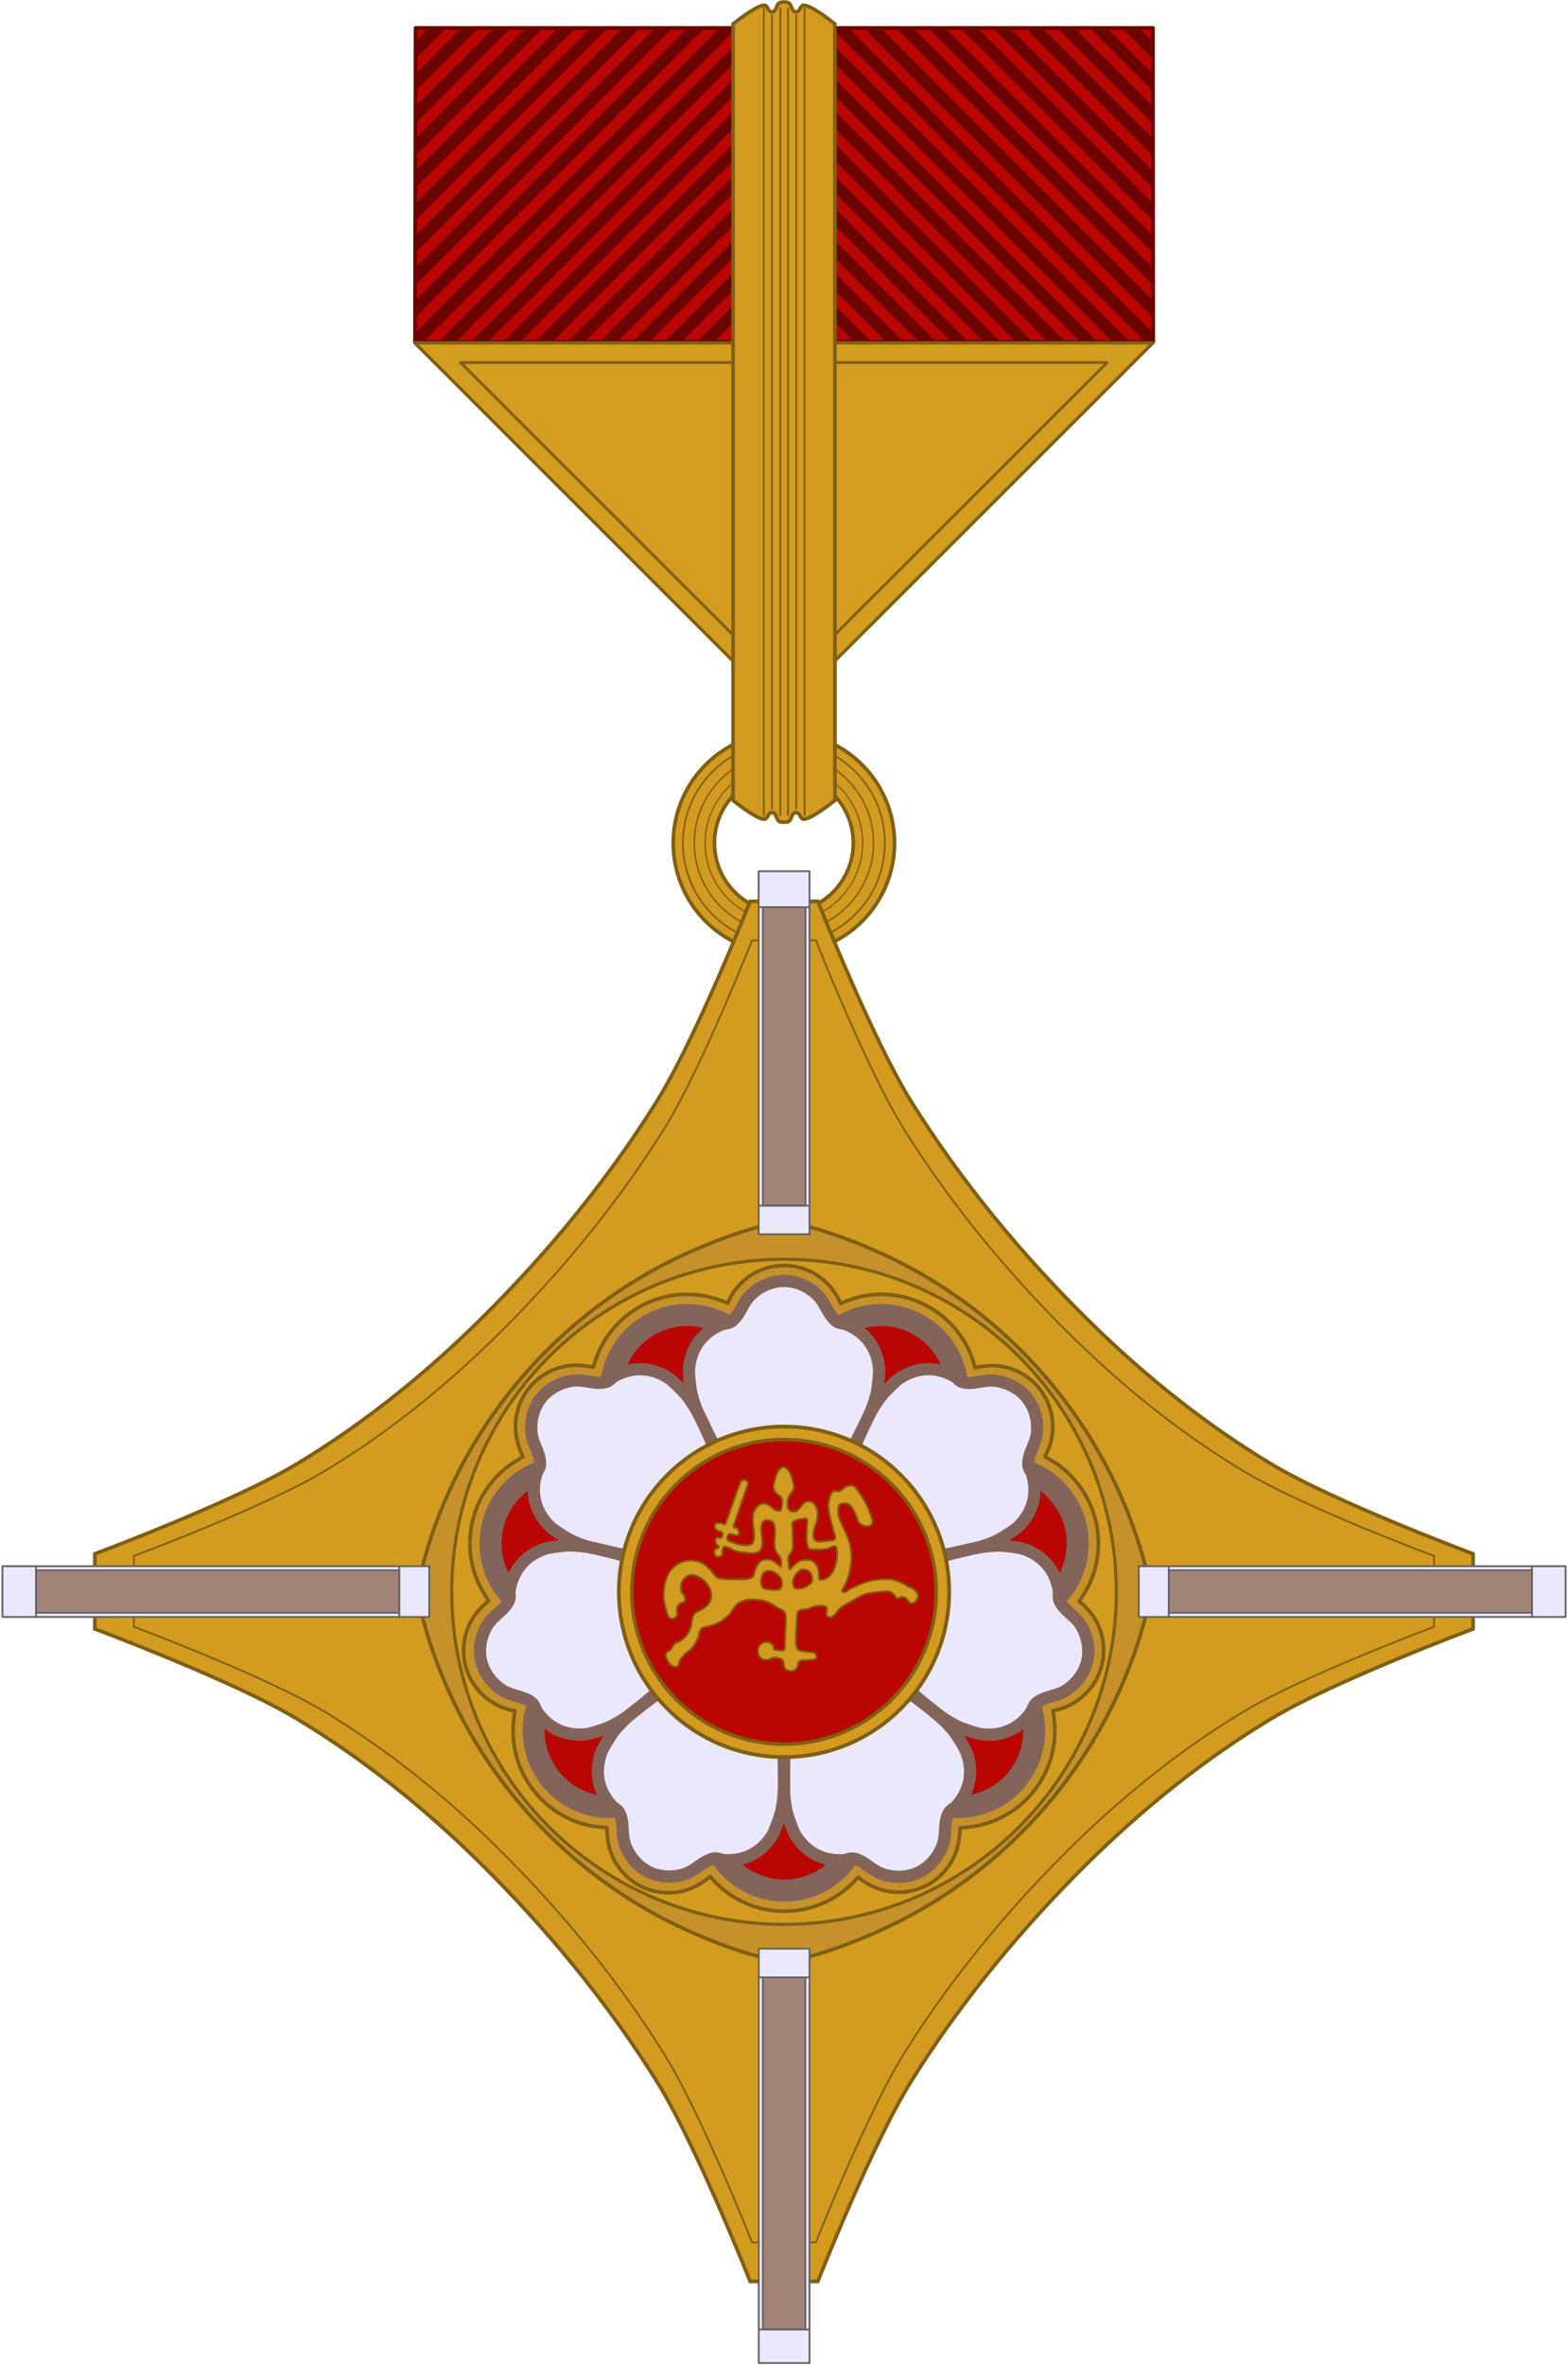 <?xml version="1.0" encoding="UTF-8" standalone="no"?>
<svg
   xmlns:dc="http://purl.org/dc/elements/1.1/"
   xmlns:cc="http://creativecommons.org/ns#"
   xmlns:rdf="http://www.w3.org/1999/02/22-rdf-syntax-ns#"
   xmlns:svg="http://www.w3.org/2000/svg"
   xmlns="http://www.w3.org/2000/svg"
   xmlns:sodipodi="http://sodipodi.sourceforge.net/DTD/sodipodi-0.dtd"
   xmlns:inkscape="http://www.inkscape.org/namespaces/inkscape"
   width="128.468mm"
   height="193.639mm"
   viewBox="0 0 128.468 193.639"
   version="1.1"
   id="svg8"
   inkscape:version="1.0 (4035a4fb49, 2020-05-01)"
   sodipodi:docname="Auksinis scenos kryžius.svg">
  <defs
     id="defs2">
    <clipPath
       id="clipPath1178"
       clipPathUnits="userSpaceOnUse">
      <path
         id="path1180"
         d="m 100.045,2.101 h 30.209 l 0.024,25.784 -30.233,30.238 z"
         style="fill:#b90602;fill-opacity:1;stroke:#000000;stroke-width:0.265px;stroke-linecap:butt;stroke-linejoin:miter;stroke-opacity:1" />
    </clipPath>
  </defs>
  <sodipodi:namedview
     id="base"
     pagecolor="#ffffff"
     bordercolor="#666666"
     borderopacity="1.0"
     inkscape:pageopacity="0.0"
     inkscape:pageshadow="2"
     inkscape:zoom="5.6350143"
     inkscape:cx="227.88229"
     inkscape:cy="277.43834"
     inkscape:document-units="mm"
     inkscape:current-layer="layer1"
     inkscape:document-rotation="0"
     showgrid="false"
     inkscape:window-width="1366"
     inkscape:window-height="706"
     inkscape:window-x="-8"
     inkscape:window-y="-8"
     inkscape:window-maximized="1" />
  <g
     inkscape:label="Layer 1"
     inkscape:groupmode="layer"
     id="layer1"
     transform="translate(-35.814,0.186)">
    <path
       sodipodi:nodetypes="cccccc"
       id="path1467"
       d="m 100.046,27.798 -30.231,0.017 0.044,-25.713 h 60.418 l 0.024,25.713 z"
       style="fill:#b90602;fill-opacity:1;stroke:#6b0301;stroke-width:0.3;stroke-linecap:butt;stroke-linejoin:round;stroke-miterlimit:4;stroke-dasharray:none;stroke-opacity:1" />
    <g
       transform="matrix(-1,0,0,1,200.16,9.9999998e-8)"
       id="g1243"
       clip-path="url(#clipPath1178)">
      <path
         id="path1182"
         d="M 112.501,-0.648 143.255,30.107"
         style="fill:none;stroke:#6b0301;stroke-width:1;stroke-linecap:butt;stroke-linejoin:miter;stroke-miterlimit:4;stroke-dasharray:none;stroke-opacity:1" />
      <path
         style="fill:none;stroke:#6b0301;stroke-width:1;stroke-linecap:butt;stroke-linejoin:miter;stroke-miterlimit:4;stroke-dasharray:none;stroke-opacity:1"
         d="M 115.147,-0.648 145.901,30.107"
         id="path1184" />
      <path
         id="path1186"
         d="M 117.792,-0.648 148.547,30.107"
         style="fill:none;stroke:#6b0301;stroke-width:1;stroke-linecap:butt;stroke-linejoin:miter;stroke-miterlimit:4;stroke-dasharray:none;stroke-opacity:1" />
      <path
         style="fill:none;stroke:#6b0301;stroke-width:1;stroke-linecap:butt;stroke-linejoin:miter;stroke-miterlimit:4;stroke-dasharray:none;stroke-opacity:1"
         d="M 120.438,-0.648 151.193,30.107"
         id="path1188" />
      <path
         style="fill:none;stroke:#6b0301;stroke-width:1;stroke-linecap:butt;stroke-linejoin:miter;stroke-miterlimit:4;stroke-dasharray:none;stroke-opacity:1"
         d="M 123.084,-0.648 153.839,30.107"
         id="path1190" />
      <path
         id="path1192"
         d="M 125.73,-0.648 156.485,30.107"
         style="fill:none;stroke:#6b0301;stroke-width:1;stroke-linecap:butt;stroke-linejoin:miter;stroke-miterlimit:4;stroke-dasharray:none;stroke-opacity:1" />
      <path
         style="fill:none;stroke:#6b0301;stroke-width:1;stroke-linecap:butt;stroke-linejoin:miter;stroke-miterlimit:4;stroke-dasharray:none;stroke-opacity:1"
         d="M 128.376,-0.648 159.13,30.107"
         id="path1194" />
      <path
         id="path1196"
         d="M 131.022,-0.648 161.776,30.107"
         style="fill:none;stroke:#6b0301;stroke-width:1;stroke-linecap:butt;stroke-linejoin:miter;stroke-miterlimit:4;stroke-dasharray:none;stroke-opacity:1" />
      <path
         style="fill:none;stroke:#6b0301;stroke-width:1;stroke-linecap:butt;stroke-linejoin:miter;stroke-miterlimit:4;stroke-dasharray:none;stroke-opacity:1"
         d="M 133.668,-0.648 164.422,30.107"
         id="path1199" />
      <path
         id="path1201"
         d="M 136.313,-0.648 167.068,30.107"
         style="fill:none;stroke:#6b0301;stroke-width:1;stroke-linecap:butt;stroke-linejoin:miter;stroke-miterlimit:4;stroke-dasharray:none;stroke-opacity:1" />
      <path
         style="fill:none;stroke:#6b0301;stroke-width:1;stroke-linecap:butt;stroke-linejoin:miter;stroke-miterlimit:4;stroke-dasharray:none;stroke-opacity:1"
         d="M 138.959,-0.648 169.714,30.107"
         id="path1203" />
      <path
         id="path1205"
         d="M 141.605,-0.648 172.36,30.107"
         style="fill:none;stroke:#6b0301;stroke-width:1;stroke-linecap:butt;stroke-linejoin:miter;stroke-miterlimit:4;stroke-dasharray:none;stroke-opacity:1" />
      <path
         id="path1207"
         d="M 144.251,-0.648 175.005,30.107"
         style="fill:none;stroke:#6b0301;stroke-width:1;stroke-linecap:butt;stroke-linejoin:miter;stroke-miterlimit:4;stroke-dasharray:none;stroke-opacity:1" />
      <path
         style="fill:none;stroke:#6b0301;stroke-width:1;stroke-linecap:butt;stroke-linejoin:miter;stroke-miterlimit:4;stroke-dasharray:none;stroke-opacity:1"
         d="M 146.897,-0.648 177.651,30.107"
         id="path1209" />
      <path
         id="path1211"
         d="M 149.543,-0.648 180.297,30.107"
         style="fill:none;stroke:#6b0301;stroke-width:1;stroke-linecap:butt;stroke-linejoin:miter;stroke-miterlimit:4;stroke-dasharray:none;stroke-opacity:1" />
      <path
         style="fill:none;stroke:#6b0301;stroke-width:1;stroke-linecap:butt;stroke-linejoin:miter;stroke-miterlimit:4;stroke-dasharray:none;stroke-opacity:1"
         d="M 152.189,-0.648 182.943,30.107"
         id="path1213" />
      <path
         id="path1215"
         d="M 91.334,-0.648 122.088,30.107"
         style="fill:none;stroke:#6b0301;stroke-width:1;stroke-linecap:butt;stroke-linejoin:miter;stroke-miterlimit:4;stroke-dasharray:none;stroke-opacity:1" />
      <path
         style="fill:none;stroke:#6b0301;stroke-width:1;stroke-linecap:butt;stroke-linejoin:miter;stroke-miterlimit:4;stroke-dasharray:none;stroke-opacity:1"
         d="M 93.98,-0.648 124.734,30.107"
         id="path1217" />
      <path
         id="path1219"
         d="M 96.626,-0.648 127.38,30.107"
         style="fill:none;stroke:#6b0301;stroke-width:1;stroke-linecap:butt;stroke-linejoin:miter;stroke-miterlimit:4;stroke-dasharray:none;stroke-opacity:1" />
      <path
         style="fill:none;stroke:#6b0301;stroke-width:1;stroke-linecap:butt;stroke-linejoin:miter;stroke-miterlimit:4;stroke-dasharray:none;stroke-opacity:1"
         d="M 99.272,-0.648 130.026,30.107"
         id="path1221" />
      <path
         style="fill:none;stroke:#6b0301;stroke-width:1;stroke-linecap:butt;stroke-linejoin:miter;stroke-miterlimit:4;stroke-dasharray:none;stroke-opacity:1"
         d="M 101.917,-0.648 132.672,30.107"
         id="path1223" />
      <path
         id="path1225"
         d="M 104.563,-0.648 135.318,30.107"
         style="fill:none;stroke:#6b0301;stroke-width:1;stroke-linecap:butt;stroke-linejoin:miter;stroke-miterlimit:4;stroke-dasharray:none;stroke-opacity:1" />
      <path
         style="fill:none;stroke:#6b0301;stroke-width:1;stroke-linecap:butt;stroke-linejoin:miter;stroke-miterlimit:4;stroke-dasharray:none;stroke-opacity:1"
         d="M 107.209,-0.648 137.964,30.107"
         id="path1227" />
      <path
         id="path1229"
         d="M 109.855,-0.648 140.609,30.107"
         style="fill:none;stroke:#6b0301;stroke-width:1;stroke-linecap:butt;stroke-linejoin:miter;stroke-miterlimit:4;stroke-dasharray:none;stroke-opacity:1" />
      <path
         style="fill:none;stroke:#6b0301;stroke-width:1;stroke-linecap:butt;stroke-linejoin:miter;stroke-miterlimit:4;stroke-dasharray:none;stroke-opacity:1"
         d="M 75.459,-0.648 106.213,30.107"
         id="path1231" />
      <path
         id="path1233"
         d="M 78.105,-0.648 108.859,30.107"
         style="fill:none;stroke:#6b0301;stroke-width:1;stroke-linecap:butt;stroke-linejoin:miter;stroke-miterlimit:4;stroke-dasharray:none;stroke-opacity:1" />
      <path
         id="path1235"
         d="M 80.751,-0.648 111.505,30.107"
         style="fill:none;stroke:#6b0301;stroke-width:1;stroke-linecap:butt;stroke-linejoin:miter;stroke-miterlimit:4;stroke-dasharray:none;stroke-opacity:1" />
      <path
         style="fill:none;stroke:#6b0301;stroke-width:1;stroke-linecap:butt;stroke-linejoin:miter;stroke-miterlimit:4;stroke-dasharray:none;stroke-opacity:1"
         d="M 83.397,-0.648 114.151,30.107"
         id="path1237" />
      <path
         id="path1239"
         d="M 86.042,-0.648 116.797,30.107"
         style="fill:none;stroke:#6b0301;stroke-width:1;stroke-linecap:butt;stroke-linejoin:miter;stroke-miterlimit:4;stroke-dasharray:none;stroke-opacity:1" />
      <path
         style="fill:none;stroke:#6b0301;stroke-width:1;stroke-linecap:butt;stroke-linejoin:miter;stroke-miterlimit:4;stroke-dasharray:none;stroke-opacity:1"
         d="M 88.688,-0.648 119.443,30.107"
         id="path1241" />
    </g>
    <g
       transform="translate(-0.047)"
       clip-path="url(#clipPath1178)"
       id="g1030">
      <path
         style="fill:none;stroke:#6b0301;stroke-width:1;stroke-linecap:butt;stroke-linejoin:miter;stroke-miterlimit:4;stroke-dasharray:none;stroke-opacity:1"
         d="M 112.501,-0.648 143.255,30.107"
         id="path934" />
      <path
         id="path938"
         d="M 115.147,-0.648 145.901,30.107"
         style="fill:none;stroke:#6b0301;stroke-width:1;stroke-linecap:butt;stroke-linejoin:miter;stroke-miterlimit:4;stroke-dasharray:none;stroke-opacity:1" />
      <path
         style="fill:none;stroke:#6b0301;stroke-width:1;stroke-linecap:butt;stroke-linejoin:miter;stroke-miterlimit:4;stroke-dasharray:none;stroke-opacity:1"
         d="M 117.792,-0.648 148.547,30.107"
         id="path940" />
      <path
         id="path942"
         d="M 120.438,-0.648 151.193,30.107"
         style="fill:none;stroke:#6b0301;stroke-width:1;stroke-linecap:butt;stroke-linejoin:miter;stroke-miterlimit:4;stroke-dasharray:none;stroke-opacity:1" />
      <path
         id="path944"
         d="M 123.084,-0.648 153.839,30.107"
         style="fill:none;stroke:#6b0301;stroke-width:1;stroke-linecap:butt;stroke-linejoin:miter;stroke-miterlimit:4;stroke-dasharray:none;stroke-opacity:1" />
      <path
         style="fill:none;stroke:#6b0301;stroke-width:1;stroke-linecap:butt;stroke-linejoin:miter;stroke-miterlimit:4;stroke-dasharray:none;stroke-opacity:1"
         d="M 125.73,-0.648 156.485,30.107"
         id="path946" />
      <path
         id="path948"
         d="M 128.376,-0.648 159.13,30.107"
         style="fill:none;stroke:#6b0301;stroke-width:1;stroke-linecap:butt;stroke-linejoin:miter;stroke-miterlimit:4;stroke-dasharray:none;stroke-opacity:1" />
      <path
         style="fill:none;stroke:#6b0301;stroke-width:1;stroke-linecap:butt;stroke-linejoin:miter;stroke-miterlimit:4;stroke-dasharray:none;stroke-opacity:1"
         d="M 131.022,-0.648 161.776,30.107"
         id="path950" />
      <path
         id="path952"
         d="M 133.668,-0.648 164.422,30.107"
         style="fill:none;stroke:#6b0301;stroke-width:1;stroke-linecap:butt;stroke-linejoin:miter;stroke-miterlimit:4;stroke-dasharray:none;stroke-opacity:1" />
      <path
         style="fill:none;stroke:#6b0301;stroke-width:1;stroke-linecap:butt;stroke-linejoin:miter;stroke-miterlimit:4;stroke-dasharray:none;stroke-opacity:1"
         d="M 136.313,-0.648 167.068,30.107"
         id="path954" />
      <path
         id="path956"
         d="M 138.959,-0.648 169.714,30.107"
         style="fill:none;stroke:#6b0301;stroke-width:1;stroke-linecap:butt;stroke-linejoin:miter;stroke-miterlimit:4;stroke-dasharray:none;stroke-opacity:1" />
      <path
         style="fill:none;stroke:#6b0301;stroke-width:1;stroke-linecap:butt;stroke-linejoin:miter;stroke-miterlimit:4;stroke-dasharray:none;stroke-opacity:1"
         d="M 141.605,-0.648 172.36,30.107"
         id="path958" />
      <path
         style="fill:none;stroke:#6b0301;stroke-width:1;stroke-linecap:butt;stroke-linejoin:miter;stroke-miterlimit:4;stroke-dasharray:none;stroke-opacity:1"
         d="M 144.251,-0.648 175.005,30.107"
         id="path960" />
      <path
         id="path962"
         d="M 146.897,-0.648 177.651,30.107"
         style="fill:none;stroke:#6b0301;stroke-width:1;stroke-linecap:butt;stroke-linejoin:miter;stroke-miterlimit:4;stroke-dasharray:none;stroke-opacity:1" />
      <path
         style="fill:none;stroke:#6b0301;stroke-width:1;stroke-linecap:butt;stroke-linejoin:miter;stroke-miterlimit:4;stroke-dasharray:none;stroke-opacity:1"
         d="M 149.543,-0.648 180.297,30.107"
         id="path964" />
      <path
         id="path966"
         d="M 152.189,-0.648 182.943,30.107"
         style="fill:none;stroke:#6b0301;stroke-width:1;stroke-linecap:butt;stroke-linejoin:miter;stroke-miterlimit:4;stroke-dasharray:none;stroke-opacity:1" />
      <path
         style="fill:none;stroke:#6b0301;stroke-width:1;stroke-linecap:butt;stroke-linejoin:miter;stroke-miterlimit:4;stroke-dasharray:none;stroke-opacity:1"
         d="M 91.334,-0.648 122.088,30.107"
         id="path968" />
      <path
         id="path970"
         d="M 93.98,-0.648 124.734,30.107"
         style="fill:none;stroke:#6b0301;stroke-width:1;stroke-linecap:butt;stroke-linejoin:miter;stroke-miterlimit:4;stroke-dasharray:none;stroke-opacity:1" />
      <path
         style="fill:none;stroke:#6b0301;stroke-width:1;stroke-linecap:butt;stroke-linejoin:miter;stroke-miterlimit:4;stroke-dasharray:none;stroke-opacity:1"
         d="M 96.626,-0.648 127.38,30.107"
         id="path972" />
      <path
         id="path974"
         d="M 99.272,-0.648 130.026,30.107"
         style="fill:none;stroke:#6b0301;stroke-width:1;stroke-linecap:butt;stroke-linejoin:miter;stroke-miterlimit:4;stroke-dasharray:none;stroke-opacity:1" />
      <path
         id="path976"
         d="M 101.917,-0.648 132.672,30.107"
         style="fill:none;stroke:#6b0301;stroke-width:1;stroke-linecap:butt;stroke-linejoin:miter;stroke-miterlimit:4;stroke-dasharray:none;stroke-opacity:1" />
      <path
         style="fill:none;stroke:#6b0301;stroke-width:1;stroke-linecap:butt;stroke-linejoin:miter;stroke-miterlimit:4;stroke-dasharray:none;stroke-opacity:1"
         d="M 104.563,-0.648 135.318,30.107"
         id="path978" />
      <path
         id="path980"
         d="M 107.209,-0.648 137.964,30.107"
         style="fill:none;stroke:#6b0301;stroke-width:1;stroke-linecap:butt;stroke-linejoin:miter;stroke-miterlimit:4;stroke-dasharray:none;stroke-opacity:1" />
      <path
         style="fill:none;stroke:#6b0301;stroke-width:1;stroke-linecap:butt;stroke-linejoin:miter;stroke-miterlimit:4;stroke-dasharray:none;stroke-opacity:1"
         d="M 109.855,-0.648 140.609,30.107"
         id="path982" />
      <path
         id="path988"
         d="M 75.459,-0.648 106.213,30.107"
         style="fill:none;stroke:#6b0301;stroke-width:1;stroke-linecap:butt;stroke-linejoin:miter;stroke-miterlimit:4;stroke-dasharray:none;stroke-opacity:1" />
      <path
         style="fill:none;stroke:#6b0301;stroke-width:1;stroke-linecap:butt;stroke-linejoin:miter;stroke-miterlimit:4;stroke-dasharray:none;stroke-opacity:1"
         d="M 78.105,-0.648 108.859,30.107"
         id="path990" />
      <path
         style="fill:none;stroke:#6b0301;stroke-width:1;stroke-linecap:butt;stroke-linejoin:miter;stroke-miterlimit:4;stroke-dasharray:none;stroke-opacity:1"
         d="M 80.751,-0.648 111.505,30.107"
         id="path992" />
      <path
         id="path994"
         d="M 83.397,-0.648 114.151,30.107"
         style="fill:none;stroke:#6b0301;stroke-width:1;stroke-linecap:butt;stroke-linejoin:miter;stroke-miterlimit:4;stroke-dasharray:none;stroke-opacity:1" />
      <path
         style="fill:none;stroke:#6b0301;stroke-width:1;stroke-linecap:butt;stroke-linejoin:miter;stroke-miterlimit:4;stroke-dasharray:none;stroke-opacity:1"
         d="M 86.042,-0.648 116.797,30.107"
         id="path996" />
      <path
         id="path998"
         d="M 88.688,-0.648 119.443,30.107"
         style="fill:none;stroke:#6b0301;stroke-width:1;stroke-linecap:butt;stroke-linejoin:miter;stroke-miterlimit:4;stroke-dasharray:none;stroke-opacity:1" />
    </g>
    <path
       sodipodi:nodetypes="ccccc"
       d="M 130.278,27.885 H 100.035 69.792 l 30.243,30.213 z"
       style="fill:#d39d20;fill-opacity:1;stroke:#805f13;stroke-width:0.265;stroke-linecap:butt;stroke-linejoin:round;stroke-miterlimit:4;stroke-dasharray:none;stroke-opacity:1"
       id="path925" />
    <path
       id="path930"
       style="fill:#d39d20;fill-opacity:1;stroke:#805f13;stroke-width:0.232;stroke-linecap:butt;stroke-linejoin:round;stroke-miterlimit:4;stroke-dasharray:none;stroke-opacity:1"
       d="M 126.521,29.496 H 100.035 73.548 l 26.486,26.46 z"
       sodipodi:nodetypes="ccccc" />
    <path
       id="circle1430"
       style="fill:#d39c20;fill-opacity:1;fill-rule:evenodd;stroke:#805f13;stroke-width:0.3;stroke-linecap:butt;stroke-linejoin:round;stroke-miterlimit:4;stroke-dasharray:none;stroke-opacity:1;paint-order:normal"
       d="m 105.726,68.834 a 5.688,5.688 0 0 1 -5.688,5.688 5.688,5.688 0 0 1 -5.688,-5.688 5.688,5.688 0 0 1 5.688,-5.688 5.688,5.688 0 0 1 5.688,5.688 m 3.376,0 a 9.064,9.064 0 0 1 -9.064,9.064 9.064,9.064 0 0 1 -9.064,-9.064 9.064,9.064 0 0 1 9.064,-9.064 9.064,9.064 0 0 1 9.064,9.064" />
    <circle
       r="6.456"
       cy="68.834"
       cx="100.038"
       id="circle1441"
       style="fill:none;fill-opacity:1;fill-rule:evenodd;stroke:#805f13;stroke-width:0.107;stroke-linecap:butt;stroke-linejoin:round;stroke-miterlimit:4;stroke-dasharray:none;stroke-opacity:1;paint-order:stroke markers fill" />
    <circle
       style="fill:none;fill-opacity:1;fill-rule:evenodd;stroke:#805f13;stroke-width:0.121;stroke-linecap:butt;stroke-linejoin:round;stroke-miterlimit:4;stroke-dasharray:none;stroke-opacity:1;paint-order:stroke markers fill"
       id="circle1439"
       cx="100.038"
       cy="68.834"
       r="7.341" />
    <circle
       r="8.272"
       cy="68.834"
       cx="100.038"
       id="circle1437"
       style="fill:none;fill-opacity:1;fill-rule:evenodd;stroke:#805f13;stroke-width:0.137;stroke-linecap:butt;stroke-linejoin:round;stroke-miterlimit:4;stroke-dasharray:none;stroke-opacity:1;paint-order:stroke markers fill" />
    <path
       id="path1396"
       style="fill:#d39c20;fill-opacity:1;stroke:#805f13;stroke-width:0.3;stroke-linecap:butt;stroke-linejoin:miter;stroke-miterlimit:4;stroke-dasharray:none;stroke-opacity:1"
       d="m 102.818,73.609 c 0,0 4.456,11.277 7.653,16.388 4.086,6.531 9.062,12.55 14.552,17.954 4.508,4.438 9.51,8.454 14.93,11.717 5.173,3.115 16.553,7.361 16.553,7.361 v 3.074 3.074 c 0,0 -11.379,4.247 -16.553,7.361 -5.42,3.263 -10.422,7.279 -14.93,11.717 -5.49,5.404 -10.467,11.423 -14.552,17.954 -3.197,5.111 -7.653,16.388 -7.653,16.388 h -2.773 -2.773 c 0,0 -4.456,-11.277 -7.653,-16.388 -4.086,-6.531 -9.062,-12.55 -14.552,-17.954 -4.508,-4.438 -9.51,-8.454 -14.93,-11.717 -5.173,-3.115 -16.553,-7.361 -16.553,-7.361 v -3.074 -3.074 c 0,0 11.379,-4.247 16.553,-7.361 5.42,-3.263 10.422,-7.279 14.93,-11.717 5.49,-5.404 10.467,-11.423 14.552,-17.954 3.197,-5.111 7.653,-16.388 7.653,-16.388 h 2.773 z"
       sodipodi:nodetypes="cssscccssscccssscccsssccc" />
    <path
       sodipodi:nodetypes="cssscccssscccssscccsssccc"
       d="m 102.661,76.809 c 0,0 4.203,10.638 7.22,15.46 3.854,6.161 8.549,11.839 13.728,16.937 4.253,4.187 8.972,7.975 14.084,11.054 4.88,2.938 15.615,6.944 15.615,6.944 v 2.9 2.9 c 0,0 -10.735,4.006 -15.615,6.944 -5.113,3.078 -9.831,6.867 -14.084,11.054 -5.179,5.098 -9.874,10.776 -13.728,16.937 -3.016,4.822 -7.22,15.46 -7.22,15.46 h -2.616 -2.616 c 0,0 -4.203,-10.638 -7.22,-15.46 -3.854,-6.161 -8.549,-11.839 -13.728,-16.937 -4.253,-4.187 -8.972,-7.975 -14.084,-11.054 -4.88,-2.938 -15.615,-6.944 -15.615,-6.944 v -2.9 -2.9 c 0,0 10.735,-4.006 15.615,-6.944 5.113,-3.078 9.831,-6.867 14.084,-11.054 5.179,-5.098 9.874,-10.776 13.728,-16.937 3.016,-4.822 7.22,-15.46 7.22,-15.46 h 2.616 z"
       style="fill:#d39c20;stroke:#805f13;stroke-width:0.15;stroke-linecap:butt;stroke-linejoin:miter;stroke-miterlimit:4;stroke-dasharray:none;stroke-opacity:1;fill-opacity:1"
       id="path1401" />
    <path
       id="path1230"
       style="fill:#c6912a;fill-opacity:1;fill-rule:evenodd;stroke:#805f13;stroke-width:0.3;stroke-linecap:round;stroke-linejoin:round;stroke-miterlimit:4;stroke-dasharray:none;stroke-opacity:1;paint-order:stroke markers fill"
       d="m 72.198,137.412 c 1.982,4.686 4.85,8.907 8.395,12.451 3.544,3.544 7.764,6.412 12.451,8.395 2.343,0.991 4.448,1.713 6.998,2.235 2.55,-0.522 4.655,-1.244 6.998,-2.235 4.686,-1.982 8.907,-4.85 12.451,-8.395 3.544,-3.544 6.412,-7.764 8.395,-12.451 0.991,-2.343 1.737,-4.732 2.259,-7.282 -0.522,-2.55 -1.268,-4.939 -2.259,-7.282 -1.982,-4.686 -4.85,-8.907 -8.395,-12.451 -3.544,-3.544 -7.764,-6.412 -12.451,-8.395 -2.343,-0.991 -4.448,-1.713 -6.998,-2.235 -2.55,0.522 -4.655,1.244 -6.998,2.235 -4.686,1.982 -8.907,4.85 -12.451,8.395 -3.544,3.544 -6.412,7.764 -8.395,12.451 -0.991,2.343 -1.737,4.732 -2.259,7.282 0.522,2.55 1.268,4.939 2.259,7.282 z"
       sodipodi:nodetypes="ssscssscssscssscs" />
    <circle
       r="27.227"
       cy="130.141"
       cx="100.05"
       id="circle914"
       style="fill:#d39c20;fill-opacity:1;fill-rule:evenodd;stroke:#805f13;stroke-width:0.261;stroke-linecap:round;stroke-linejoin:round;stroke-miterlimit:4;stroke-dasharray:none;stroke-opacity:1;paint-order:stroke markers fill" />
    <path
       sodipodi:nodetypes="ccssssscscssssscccssssssscsscssssscssscsssscsssssscsssssssscssssssssssscsssssssscssssssssssscsssssssccsssssscsssscsssssssscscssssssccccssssscsscssssc"
       d="m 126.238,134.935 c 0,0.345 -0.035,0.682 -0.102,1.007 -0.067,0.325 -0.165,0.639 -0.291,0.938 -0.126,0.299 -0.281,0.583 -0.461,0.849 -0.18,0.266 -0.384,0.514 -0.61,0.74 -0.226,0.226 -0.474,0.431 -0.74,0.61 -0.266,0.18 -0.55,0.334 -0.849,0.461 -0.299,0.126 -0.779,0.283 -1.104,0.349 0.106,0.516 0.156,1.085 0.156,1.632 0,0.547 -0.056,1.082 -0.161,1.598 -0.106,0.516 -0.261,1.014 -0.462,1.488 -0.201,0.474 -0.446,0.925 -0.731,1.347 -0.285,0.422 -0.61,0.815 -0.968,1.174 -0.359,0.359 -0.752,0.683 -1.174,0.968 -0.422,0.285 -0.873,0.53 -1.347,0.731 -0.474,0.201 -0.972,0.356 -1.488,0.462 -0.419,0.086 -1.039,0.149 -1.431,0.176 0,0.345 -0.074,0.952 -0.141,1.277 -0.067,0.325 -0.165,0.639 -0.291,0.938 -0.126,0.299 -0.281,0.583 -0.461,0.849 -0.18,0.266 -0.384,0.514 -0.61,0.74 -0.226,0.226 -0.474,0.431 -0.74,0.61 -0.266,0.18 -0.55,0.334 -0.849,0.461 -0.299,0.126 -0.613,0.225 -0.938,0.291 -0.325,0.067 -0.662,0.102 -1.007,0.102 -0.345,0 -0.682,-0.035 -1.007,-0.102 -0.325,-0.067 -0.639,-0.165 -0.938,-0.291 -0.299,-0.126 -0.583,-0.281 -0.849,-0.461 -0.133,-0.09 -0.402,-0.261 -0.526,-0.362 -0.085,0.094 -0.344,0.363 -0.434,0.453 -0.359,0.359 -0.752,0.683 -1.174,0.968 -0.422,0.285 -0.873,0.53 -1.347,0.731 -0.474,0.201 -0.972,0.356 -1.488,0.462 -0.516,0.106 -1.051,0.161 -1.598,0.161 -0.547,0 -1.082,-0.056 -1.598,-0.161 -0.516,-0.106 -1.014,-0.261 -1.488,-0.462 -0.474,-0.201 -0.925,-0.446 -1.347,-0.731 -0.422,-0.285 -0.815,-0.61 -1.174,-0.968 -0.179,-0.179 -0.309,-0.326 -0.47,-0.522 -0.123,0.102 -0.508,0.389 -0.641,0.478 -0.266,0.18 -0.55,0.334 -0.849,0.461 -0.299,0.126 -0.613,0.225 -0.938,0.291 -0.325,0.067 -0.662,0.102 -1.007,0.102 -0.345,0 -0.682,-0.035 -1.007,-0.102 -0.325,-0.067 -0.639,-0.165 -0.938,-0.291 -0.299,-0.126 -0.583,-0.281 -0.849,-0.461 -0.266,-0.18 -0.514,-0.384 -0.74,-0.61 -0.226,-0.226 -0.431,-0.474 -0.61,-0.74 -0.18,-0.266 -0.334,-0.55 -0.461,-0.849 -0.126,-0.299 -0.225,-0.613 -0.291,-0.938 -0.067,-0.325 -0.126,-0.994 -0.126,-1.339 -0.267,-0.027 -1.103,-0.108 -1.361,-0.16 -0.516,-0.106 -1.014,-0.261 -1.488,-0.462 -0.474,-0.201 -0.925,-0.446 -1.347,-0.731 -0.422,-0.285 -0.815,-0.61 -1.174,-0.968 -0.359,-0.359 -0.683,-0.752 -0.968,-1.174 -0.285,-0.422 -0.53,-0.873 -0.731,-1.347 -0.201,-0.474 -0.356,-0.972 -0.462,-1.488 -0.106,-0.516 -0.161,-1.051 -0.161,-1.598 0,-0.547 0.055,-1.098 0.161,-1.615 -0.325,-0.067 -0.864,-0.229 -1.163,-0.356 -0.299,-0.126 -0.583,-0.281 -0.849,-0.461 -0.266,-0.18 -0.514,-0.384 -0.74,-0.61 -0.226,-0.226 -0.431,-0.474 -0.61,-0.74 -0.18,-0.266 -0.334,-0.55 -0.461,-0.849 -0.126,-0.299 -0.225,-0.613 -0.291,-0.938 -0.067,-0.325 -0.102,-0.662 -0.102,-1.007 -10e-7,-0.345 0.035,-0.682 0.102,-1.007 0.067,-0.325 0.165,-0.639 0.291,-0.938 0.126,-0.299 0.281,-0.583 0.461,-0.849 0.18,-0.266 0.384,-0.514 0.61,-0.74 0.113,-0.113 0.464,-0.428 0.587,-0.53 -0.285,-0.422 -0.709,-1.146 -0.909,-1.621 -0.201,-0.474 -0.356,-0.972 -0.462,-1.488 -0.106,-0.516 -0.161,-1.051 -0.161,-1.598 0,-0.547 0.055,-1.082 0.161,-1.598 0.106,-0.516 0.261,-1.014 0.462,-1.488 0.201,-0.474 0.446,-0.925 0.731,-1.347 0.285,-0.422 0.61,-0.815 0.968,-1.174 0.359,-0.359 0.752,-0.683 1.174,-0.968 0.211,-0.142 0.628,-0.391 0.853,-0.513 -0.077,-0.142 -0.169,-0.386 -0.232,-0.536 -0.126,-0.299 -0.208,-0.63 -0.275,-0.955 -0.067,-0.325 -0.102,-0.662 -0.102,-1.007 -10e-7,-0.345 0.035,-0.682 0.102,-1.007 0.067,-0.325 0.165,-0.639 0.291,-0.938 0.126,-0.299 0.281,-0.583 0.461,-0.849 0.18,-0.266 0.384,-0.514 0.61,-0.74 0.226,-0.226 0.474,-0.431 0.74,-0.61 0.266,-0.18 0.55,-0.334 0.849,-0.461 0.299,-0.126 0.613,-0.225 0.938,-0.291 0.325,-0.067 0.662,-0.102 1.007,-0.102 0.345,0 1.03,0.084 1.356,0.151 0.077,-0.248 0.299,-0.877 0.399,-1.114 0.201,-0.474 0.446,-0.925 0.731,-1.347 0.285,-0.422 0.61,-0.815 0.968,-1.174 0.359,-0.359 0.752,-0.683 1.174,-0.968 0.422,-0.285 0.873,-0.53 1.347,-0.731 0.474,-0.201 0.972,-0.356 1.488,-0.462 0.516,-0.106 1.051,-0.161 1.598,-0.161 0.547,0 1.082,0.056 1.598,0.161 0.516,0.106 1.257,0.353 1.732,0.554 0.126,-0.299 0.281,-0.608 0.461,-0.874 0.18,-0.266 0.384,-0.514 0.61,-0.74 0.226,-0.226 0.474,-0.431 0.74,-0.61 0.266,-0.18 0.55,-0.334 0.849,-0.461 0.299,-0.126 0.613,-0.225 0.938,-0.291 0.325,-0.067 0.662,-0.102 1.007,-0.102 0.345,0 0.682,0.035 1.007,0.102 0.325,0.067 0.639,0.165 0.938,0.291 0.299,0.126 0.583,0.281 0.849,0.461 0.266,0.18 0.514,0.384 0.74,0.61 0.226,0.226 0.431,0.474 0.61,0.74 0.18,0.266 0.359,0.608 0.486,0.907 0.474,-0.201 1.22,-0.481 1.737,-0.587 0.516,-0.106 1.051,-0.161 1.598,-0.161 0.547,0 1.082,0.056 1.598,0.161 0.516,0.106 1.014,0.261 1.488,0.462 0.474,0.201 0.925,0.446 1.347,0.731 0.422,0.285 0.815,0.61 1.174,0.968 0.359,0.359 0.683,0.752 0.968,1.174 0.285,0.422 0.535,0.871 0.731,1.347 0.198,0.482 0.256,0.692 0.379,1.156 0.325,-0.067 1.023,-0.167 1.368,-0.167 0.345,0 0.682,0.035 1.007,0.102 0.325,0.067 0.639,0.165 0.938,0.291 0.299,0.126 0.583,0.281 0.849,0.461 0.266,0.18 0.514,0.384 0.74,0.61 0.226,0.226 0.431,0.474 0.61,0.74 0.18,0.266 0.334,0.55 0.461,0.849 0.126,0.299 0.225,0.613 0.291,0.938 0.067,0.325 0.102,0.662 0.102,1.007 0,0.345 -0.035,0.682 -0.102,1.007 -0.067,0.325 -0.165,0.639 -0.291,0.938 -0.063,0.15 -0.175,0.378 -0.252,0.52 0.225,0.122 0.68,0.378 0.891,0.52 0.422,0.285 0.815,0.61 1.174,0.968 0.359,0.359 0.683,0.752 0.968,1.174 0.285,0.422 0.53,0.873 0.731,1.347 0.201,0.474 0.356,0.972 0.462,1.488 0.106,0.516 0.161,1.051 0.161,1.598 0,0.547 -0.056,1.082 -0.161,1.598 -0.106,0.516 -0.261,1.014 -0.462,1.488 -0.201,0.474 -0.662,1.24 -0.947,1.662 0.123,0.102 0.425,0.365 0.538,0.478 0.226,0.226 0.431,0.474 0.61,0.74 0.18,0.266 0.334,0.55 0.461,0.849 0.126,0.299 0.225,0.613 0.291,0.938 0.067,0.325 0.102,0.662 0.102,1.007"
       style="fill:#c6912a;fill-opacity:1;fill-rule:evenodd;stroke:#805f13;stroke-width:0.3;stroke-linecap:round;stroke-linejoin:round;stroke-miterlimit:4;stroke-dasharray:none;stroke-opacity:1;paint-order:stroke markers fill"
       id="path1392-08" />
    <g
       style="stroke:#82645a;stroke-opacity:1"
       id="g1196">
      <path
         d="m 92.04,141.512 a 6.252,6.252 0 0 1 -6.252,6.252 6.252,6.252 0 0 1 -6.252,-6.252 6.252,6.252 0 0 1 6.252,-6.252 6.252,6.252 0 0 1 6.252,6.252"
         style="fill:#b90602;fill-opacity:1;fill-rule:evenodd;stroke:#82645a;stroke-width:1.8;stroke-linecap:round;stroke-linejoin:round;stroke-miterlimit:4;stroke-dasharray:none;stroke-opacity:1;paint-order:stroke markers fill"
         id="path867" />
      <path
         d="m 120.546,141.512 a 6.252,6.252 0 0 1 -6.252,6.252 6.252,6.252 0 0 1 -6.252,-6.252 6.252,6.252 0 0 1 6.252,-6.252 6.252,6.252 0 0 1 6.252,6.252"
         style="fill:#b90602;fill-opacity:1;fill-rule:evenodd;stroke:#82645a;stroke-width:1.8;stroke-linecap:round;stroke-linejoin:round;stroke-miterlimit:4;stroke-dasharray:none;stroke-opacity:1;paint-order:stroke markers fill"
         id="ellipse878" />
      <path
         d="m 106.327,148.347 a 6.252,6.252 0 0 1 -6.252,6.252 6.252,6.252 0 0 1 -6.252,-6.252 6.252,6.252 0 0 1 6.252,-6.252 6.252,6.252 0 0 1 6.252,6.252"
         style="fill:#b90602;fill-opacity:1;fill-rule:evenodd;stroke:#82645a;stroke-width:1.8;stroke-linecap:round;stroke-linejoin:round;stroke-miterlimit:4;stroke-dasharray:none;stroke-opacity:1;paint-order:stroke markers fill"
         id="path867-7" />
      <path
         d="m 88.508,126.178 a 6.252,6.252 0 0 1 -6.252,6.252 6.252,6.252 0 0 1 -6.252,-6.252 6.252,6.252 0 0 1 6.252,-6.252 6.252,6.252 0 0 1 6.252,6.252"
         style="fill:#b90602;fill-opacity:1;fill-rule:evenodd;stroke:#82645a;stroke-width:1.8;stroke-linecap:round;stroke-linejoin:round;stroke-miterlimit:4;stroke-dasharray:none;stroke-opacity:1;paint-order:stroke markers fill"
         id="path867-4" />
      <path
         d="m 124.111,126.178 a 6.252,6.252 0 0 1 -6.252,6.252 6.252,6.252 0 0 1 -6.252,-6.252 6.252,6.252 0 0 1 6.252,-6.252 6.252,6.252 0 0 1 6.252,6.252"
         style="fill:#b90602;fill-opacity:1;fill-rule:evenodd;stroke:#82645a;stroke-width:1.8;stroke-linecap:round;stroke-linejoin:round;stroke-miterlimit:4;stroke-dasharray:none;stroke-opacity:1;paint-order:stroke markers fill"
         id="ellipse892" />
      <path
         d="m 98.37,113.727 a 6.252,6.252 0 0 1 -6.252,6.252 6.252,6.252 0 0 1 -6.252,-6.252 6.252,6.252 0 0 1 6.252,-6.252 6.252,6.252 0 0 1 6.252,6.252"
         style="fill:#b90602;fill-opacity:1;fill-rule:evenodd;stroke:#82645a;stroke-width:1.8;stroke-linecap:round;stroke-linejoin:round;stroke-miterlimit:4;stroke-dasharray:none;stroke-opacity:1;paint-order:stroke markers fill"
         id="path867-0" />
      <path
         d="m 114.256,113.727 a 6.252,6.252 0 0 1 -6.252,6.252 6.252,6.252 0 0 1 -6.252,-6.252 6.252,6.252 0 0 1 6.252,-6.252 6.252,6.252 0 0 1 6.252,6.252"
         style="fill:#b90602;fill-opacity:1;fill-rule:evenodd;stroke:#82645a;stroke-width:1.8;stroke-linecap:round;stroke-linejoin:round;stroke-miterlimit:4;stroke-dasharray:none;stroke-opacity:1;paint-order:stroke markers fill"
         id="ellipse900" />
    </g>
    <g
       id="g1256"
       style="fill:#ebe8fd;fill-opacity:1;stroke:#82645a;stroke-opacity:1">
      <path
         inkscape:transform-center-y="-18.838"
         inkscape:transform-center-x="0.012084213"
         sodipodi:nodetypes="csscccscccsccccsc"
         d="m 94.205,117.942 c 0,0 -0.986,-1.862 -1.367,-2.84 -0.114,-0.293 -0.308,-0.896 -0.376,-1.203 -0.157,-0.71 -0.205,-1.857 -0.205,-1.857 0.061,-1.472 0.814,-3.054 2.71,-3.809 0.246,-0.083 0.537,-0.065 0.749,-0.213 0.751,-0.523 0.916,-1.557 1.668,-2.244 0.564,-0.516 1.241,-0.886 2.026,-1.032 0.213,-0.04 0.426,-0.059 0.641,-0.059 0.215,0 0.428,0.019 0.641,0.059 0.785,0.146 1.461,0.516 2.026,1.032 0.751,0.687 0.917,1.722 1.668,2.244 0.212,0.148 0.503,0.13 0.749,0.213 1.896,0.754 2.649,2.337 2.71,3.809 0,0 -0.048,1.147 -0.205,1.857 -0.068,0.306 -0.262,0.91 -0.376,1.203 -0.381,0.978 -1.367,2.84 -1.367,2.84"
         style="fill:#ebe8fd;fill-opacity:1;stroke:#82645a;stroke-width:1;stroke-linecap:butt;stroke-linejoin:miter;stroke-miterlimit:4;stroke-dasharray:none;stroke-opacity:1"
         id="path1022" />
      <path
         id="path1045"
         style="fill:#ebe8fd;fill-opacity:1;stroke:#82645a;stroke-width:1;stroke-linecap:butt;stroke-linejoin:miter;stroke-miterlimit:4;stroke-dasharray:none;stroke-opacity:1"
         d="m 105.963,117.964 c 0,0 0.842,-1.932 1.369,-2.839 0.158,-0.272 0.509,-0.799 0.706,-1.043 0.457,-0.565 1.324,-1.318 1.324,-1.318 1.189,-0.87 2.896,-1.267 4.667,-0.254 0.218,0.141 0.386,0.38 0.633,0.454 0.877,0.262 1.789,-0.254 2.794,-0.094 0.755,0.12 1.466,0.418 2.069,0.942 0.164,0.142 0.311,0.297 0.445,0.465 0.134,0.168 0.252,0.346 0.354,0.538 0.375,0.705 0.507,1.464 0.455,2.227 -0.069,1.016 -0.775,1.79 -0.716,2.703 0.017,0.258 0.212,0.475 0.301,0.718 0.592,1.953 -0.177,3.528 -1.29,4.493 0,0 -0.927,0.677 -1.58,0.996 -0.282,0.138 -0.875,0.362 -1.175,0.455 -1.002,0.311 -3.073,0.7 -3.073,0.7"
         sodipodi:nodetypes="csscccscccsccccsc"
         inkscape:transform-center-x="-13.315165"
         inkscape:transform-center-y="-10.644684" />
      <path
         inkscape:transform-center-y="3.9428597"
         inkscape:transform-center-x="-17.765424"
         sodipodi:nodetypes="csscccscccsccccsc"
         d="m 113.268,127.154 c 0,0 2.035,-0.548 3.072,-0.702 0.311,-0.046 0.942,-0.101 1.256,-0.1 0.727,0.004 1.856,0.212 1.856,0.212 1.421,0.386 2.797,1.472 3.112,3.488 0.026,0.258 -0.056,0.538 0.041,0.778 0.343,0.848 1.315,1.239 1.818,2.124 0.378,0.665 0.588,1.406 0.556,2.204 -0.009,0.216 -0.038,0.429 -0.085,0.638 -0.048,0.209 -0.113,0.413 -0.199,0.612 -0.317,0.733 -0.827,1.31 -1.456,1.746 -0.837,0.58 -1.882,0.512 -2.559,1.128 -0.191,0.174 -0.239,0.462 -0.374,0.683 -1.157,1.681 -2.867,2.064 -4.315,1.796 0,0 -1.108,-0.302 -1.765,-0.613 -0.284,-0.134 -0.829,-0.457 -1.089,-0.634 -0.869,-0.589 -2.465,-1.964 -2.465,-1.964"
         style="fill:#ebe8fd;fill-opacity:1;stroke:#82645a;stroke-width:1;stroke-linecap:butt;stroke-linejoin:miter;stroke-miterlimit:4;stroke-dasharray:none;stroke-opacity:1"
         id="path1047" />
      <path
         id="path1049"
         style="fill:#ebe8fd;fill-opacity:1;stroke:#82645a;stroke-width:1;stroke-linecap:butt;stroke-linejoin:miter;stroke-miterlimit:4;stroke-dasharray:none;stroke-opacity:1"
         d="m 110.621,138.633 c 0,0 1.694,1.253 2.46,1.97 0.23,0.215 0.665,0.675 0.859,0.922 0.449,0.572 0.988,1.586 0.988,1.586 0.581,1.353 0.587,3.106 -0.797,4.606 -0.186,0.181 -0.456,0.291 -0.584,0.516 -0.451,0.796 -0.153,1.8 -0.534,2.745 -0.286,0.709 -0.736,1.335 -1.381,1.806 -0.175,0.128 -0.359,0.237 -0.553,0.33 -0.193,0.093 -0.394,0.168 -0.603,0.224 -0.771,0.208 -1.541,0.167 -2.273,-0.055 -0.975,-0.295 -1.571,-1.156 -2.474,-1.303 -0.255,-0.042 -0.51,0.1 -0.768,0.132 -2.036,0.139 -3.399,-0.963 -4.09,-2.263 0,0 -0.452,-1.055 -0.617,-1.763 -0.071,-0.306 -0.157,-0.933 -0.181,-1.247 -0.079,-1.046 0.005,-3.152 0.005,-3.152"
         sodipodi:nodetypes="csscccscccsccccsc"
         inkscape:transform-center-x="-7.6065512"
         inkscape:transform-center-y="15.899224" />
      <path
         inkscape:transform-center-y="-10.646283"
         inkscape:transform-center-x="13.309274"
         sodipodi:nodetypes="csscccscccsccccsc"
         d="m 86.867,127.104 c 0,0 -2.07,-0.392 -3.072,-0.705 -0.3,-0.094 -0.892,-0.319 -1.174,-0.457 -0.653,-0.32 -1.579,-0.999 -1.579,-0.999 -1.112,-0.966 -1.878,-2.543 -1.283,-4.495 0.089,-0.244 0.285,-0.46 0.302,-0.718 0.061,-0.913 -0.644,-1.688 -0.712,-2.704 -0.051,-0.763 0.083,-1.522 0.459,-2.227 0.102,-0.191 0.221,-0.37 0.354,-0.537 0.134,-0.168 0.282,-0.323 0.446,-0.464 0.605,-0.522 1.315,-0.82 2.071,-0.938 1.006,-0.158 1.917,0.359 2.794,0.099 0.247,-0.073 0.416,-0.312 0.634,-0.452 1.773,-1.01 3.479,-0.61 4.667,0.262 0,0 0.866,0.754 1.322,1.32 0.197,0.244 0.547,0.772 0.705,1.045 0.526,0.908 1.364,2.841 1.364,2.841"
         style="fill:#ebe8fd;fill-opacity:1;stroke:#82645a;stroke-width:1;stroke-linecap:butt;stroke-linejoin:miter;stroke-miterlimit:4;stroke-dasharray:none;stroke-opacity:1"
         id="path1051" />
      <path
         id="path1053"
         style="fill:#ebe8fd;fill-opacity:1;stroke:#82645a;stroke-width:1;stroke-linecap:butt;stroke-linejoin:miter;stroke-miterlimit:4;stroke-dasharray:none;stroke-opacity:1"
         d="m 89.44,138.554 c 0,0 -1.599,1.372 -2.469,1.959 -0.261,0.176 -0.806,0.498 -1.09,0.631 -0.658,0.31 -1.766,0.609 -1.766,0.609 -1.449,0.265 -3.159,-0.121 -4.312,-1.805 -0.135,-0.222 -0.182,-0.51 -0.372,-0.684 -0.675,-0.617 -1.72,-0.551 -2.556,-1.133 -0.628,-0.437 -1.137,-1.015 -1.452,-1.749 -0.085,-0.199 -0.151,-0.403 -0.198,-0.612 -0.047,-0.209 -0.076,-0.422 -0.084,-0.638 -0.03,-0.798 0.181,-1.539 0.561,-2.203 0.505,-0.884 1.478,-1.273 1.822,-2.121 0.097,-0.239 0.016,-0.52 0.043,-0.778 0.318,-2.016 1.697,-3.098 3.119,-3.481 0,0 1.13,-0.206 1.856,-0.208 0.314,-8.3e-4 0.945,0.055 1.256,0.102 1.038,0.157 3.071,0.709 3.071,0.709"
         sodipodi:nodetypes="csscccscccsccccsc"
         inkscape:transform-center-x="17.773696"
         inkscape:transform-center-y="3.9312265" />
      <path
         id="path1055"
         style="fill:#ebe8fd;fill-opacity:1;stroke:#82645a;stroke-width:1;stroke-linecap:butt;stroke-linejoin:miter;stroke-miterlimit:4;stroke-dasharray:none;stroke-opacity:1"
         d="m 100.017,143.696 c 0,0 0.077,2.106 -0.006,3.152 -0.025,0.314 -0.113,0.941 -0.185,1.246 -0.167,0.707 -0.624,1.761 -0.624,1.761 -0.695,1.298 -2.062,2.395 -4.098,2.249 -0.257,-0.033 -0.512,-0.175 -0.767,-0.135 -0.904,0.143 -1.503,1.003 -2.479,1.294 -0.733,0.219 -1.502,0.257 -2.273,0.047 -0.209,-0.057 -0.409,-0.133 -0.602,-0.226 -0.193,-0.093 -0.377,-0.203 -0.551,-0.332 -0.643,-0.474 -1.091,-1.101 -1.374,-1.811 -0.377,-0.946 -0.076,-1.949 -0.524,-2.746 -0.127,-0.225 -0.396,-0.336 -0.582,-0.518 -1.379,-1.505 -1.367,-3.257 -0.781,-4.609 0,0 0.543,-1.012 0.993,-1.582 0.195,-0.246 0.632,-0.705 0.862,-0.919 0.769,-0.714 2.467,-1.961 2.467,-1.961"
         sodipodi:nodetypes="csscccscccsccccsc"
         inkscape:transform-center-x="7.6393394"
         inkscape:transform-center-y="15.873681" />
    </g>
    <circle
       style="fill:#d39c20;fill-opacity:1;fill-rule:evenodd;stroke:#805f13;stroke-width:0.309;stroke-linecap:round;stroke-linejoin:round;stroke-opacity:1;paint-order:stroke markers fill"
       id="path849"
       cx="100.05"
       cy="130.141"
       r="13.53" />
    <circle
       r="12.473"
       cy="130.141"
       cx="100.05"
       id="circle851"
       style="fill:#b90602;fill-opacity:1;fill-rule:evenodd;stroke:#805f13;stroke-width:0.285;stroke-linecap:round;stroke-linejoin:round;stroke-opacity:1;paint-order:stroke markers fill" />
    <path
       id="path861"
       style="fill:#d39c20;fill-opacity:1;fill-rule:evenodd;stroke:#805f13;stroke-width:0.15;stroke-linecap:butt;stroke-linejoin:miter;stroke-miterlimit:4;stroke-dasharray:none;stroke-opacity:1"
       d="m 100.911,129.815 c 0.2,0.14 0.494,0.051 0.732,0 0.169,-0.036 0.283,-0.127 0.422,-0.229 0.11,-0.081 0.233,-0.17 0.28,-0.299 0.046,-0.126 0.025,-0.298 -0.012,-0.427 -0.043,-0.149 -0.082,-0.261 -0.194,-0.368 -0.093,-0.088 -0.217,-0.15 -0.343,-0.177 -0.143,-0.031 -0.257,-0.035 -0.387,0.032 -0.169,0.088 -0.335,0.263 -0.438,0.424 -0.093,0.145 -0.177,0.307 -0.203,0.477 -0.018,0.115 -0.004,0.214 0.026,0.326 0.021,0.077 0.051,0.196 0.116,0.241 z m -2.634,-0.035 c 0.096,0.111 0.269,0.128 0.413,0.154 0.326,0.057 0.687,0.117 0.992,-0.012 0.067,-0.028 0.125,-0.087 0.154,-0.154 0.08,-0.188 0.062,-0.416 0.012,-0.614 -0.024,-0.092 -0.079,-0.176 -0.142,-0.248 -0.157,-0.18 -0.346,-0.347 -0.567,-0.437 -0.129,-0.052 -0.276,-0.062 -0.413,-0.047 -0.095,0.011 -0.194,0.038 -0.272,0.095 -0.089,0.064 -0.157,0.16 -0.201,0.26 -0.067,0.154 -0.086,0.328 -0.083,0.496 0.004,0.173 -0.006,0.377 0.106,0.508 z m 2.445,-5.164 c -0.006,-0.178 0.134,-0.255 0.224,-0.304 0.178,-0.099 0.388,-0.131 0.591,-0.154 0.133,-0.015 0.303,-0.079 0.402,0.012 0.05,0.045 0.03,0.134 0.024,0.201 -0.032,0.361 -0.06,0.653 -0.059,0.98 5.9e-4,0.308 -0.017,0.623 0.059,0.921 0.03,0.118 0.057,0.256 0.154,0.331 0.104,0.081 0.258,0.065 0.39,0.071 0.423,0.018 0.86,0.007 1.264,-0.118 0.077,-0.024 0.134,-0.098 0.213,-0.118 0.103,-0.027 0.236,-0.066 0.319,0 0.095,0.075 0.071,0.234 0.083,0.354 0.023,0.235 0.015,0.476 -0.024,0.709 -0.053,0.321 -0.128,0.648 -0.283,0.933 -0.117,0.213 -0.265,0.429 -0.472,0.555 -0.193,0.118 -0.379,0.191 -0.628,0.162 -0.056,-0.007 -0.061,-0.118 -0.069,-0.174 -0.024,-0.168 -0.009,-0.258 -0.035,-0.508 -0.021,-0.199 -0.088,-0.401 -0.201,-0.567 -0.088,-0.129 -0.211,-0.246 -0.354,-0.307 -0.193,-0.082 -0.418,-0.081 -0.626,-0.059 -0.16,0.016 -0.32,0.065 -0.461,0.142 -0.172,0.094 -0.3,0.252 -0.449,0.378 -0.107,0.09 -0.305,0.352 -0.319,0.213 -0.042,-0.412 -0.077,-0.693 -0.083,-0.886 -0.006,-0.231 0.239,-0.398 0.319,-0.614 0.036,-0.099 0.07,-0.202 0.071,-0.307 0.007,-0.701 -0.022,-1.065 -0.047,-1.845 z m -9.915,7.71 c -0.329,-0.115 -0.363,-0.603 -0.468,-0.935 -0.103,-0.327 -0.149,-0.676 -0.15,-1.019 -0.001,-0.36 0.049,-0.724 0.15,-1.069 0.094,-0.318 0.214,-0.641 0.418,-0.902 0.207,-0.265 0.48,-0.493 0.785,-0.635 0.293,-0.136 0.629,-0.191 0.952,-0.184 0.286,0.006 0.58,0.071 0.835,0.2 0.286,0.144 0.508,0.392 0.735,0.618 0.201,0.201 0.402,0.618 0.685,0.651 0.644,0.075 0.891,0.077 1.403,0.067 0.458,-0.01 0.665,0.057 1.203,-0.117 0.287,-0.093 0.278,-0.602 0.418,-0.869 0.106,-0.203 0.232,-0.426 0.434,-0.535 0.212,-0.113 0.485,-0.126 0.718,-0.067 0.338,0.086 0.869,0.585 0.869,0.585 0,0 0.063,-0.455 0,-0.668 -0.07,-0.235 -0.294,-0.397 -0.401,-0.618 -0.046,-0.095 -0.084,-0.196 -0.1,-0.301 -0.08,-0.512 0.083,-1.04 0.017,-1.554 -0.022,-0.166 -0.046,-0.342 -0.134,-0.484 -0.043,-0.07 -0.107,-0.137 -0.184,-0.167 -0.177,-0.068 -0.402,-0.091 -0.568,0 -0.11,0.06 -0.166,0.197 -0.2,0.317 -0.167,0.578 0.143,1.22 0,1.804 -0.034,0.14 -0.077,0.309 -0.2,0.384 -0.422,0.259 -0.992,0.092 -1.487,0.067 -0.146,-0.008 -0.294,-0.061 -0.434,-0.1 -0.242,-0.068 -0.443,-0.249 -0.685,-0.317 -0.092,-0.026 -0.201,-0.081 -0.284,-0.033 -0.095,0.054 -0.111,0.193 -0.134,0.301 -0.017,0.082 0.025,0.171 0,0.251 -0.026,0.084 -0.073,0.174 -0.15,0.217 -0.097,0.054 -0.232,0.062 -0.334,0.017 -0.072,-0.032 -0.121,-0.11 -0.15,-0.184 -0.033,-0.083 -0.046,-0.183 -0.017,-0.267 0.027,-0.078 0.095,-0.143 0.167,-0.184 0.049,-0.028 0.131,0.011 0.167,-0.033 0.039,-0.047 0.026,-0.128 0,-0.184 -0.034,-0.071 -0.15,-0.079 -0.184,-0.15 -0.069,-0.146 -0.109,-0.366 0,-0.484 0.091,-0.099 0.299,0.053 0.401,-0.033 0.105,-0.089 0.158,-0.276 0.1,-0.401 -0.068,-0.147 -0.313,-0.11 -0.434,-0.217 -0.09,-0.08 -0.184,-0.181 -0.2,-0.301 -0.009,-0.07 0.013,-0.155 0.067,-0.2 0.112,-0.095 0.288,-0.068 0.434,-0.067 0.13,0.001 0.341,0.189 0.384,0.067 0.456,-1.301 0.769,-2.169 1.236,-3.458 0.049,-0.135 0.401,-0.159 0.401,-0.159 0,0 0.244,0.217 0.2,0.342 -0.413,1.196 -0.81,2.347 -1.186,3.458 -0.042,0.123 0.249,0.102 0.334,0.2 0.067,0.078 0.112,0.182 0.117,0.284 0.004,0.076 -0.004,0.174 -0.067,0.217 -0.207,0.142 -0.544,-0.191 -0.752,-0.05 -0.121,0.082 -0.189,0.282 -0.134,0.418 0.081,0.198 0.37,0.219 0.568,0.301 0.14,0.058 0.284,0.112 0.434,0.134 0.314,0.044 0.663,0.114 0.952,-0.017 0.075,-0.034 0.138,-0.106 0.167,-0.184 0.24,-0.629 -0.073,-1.35 -0.017,-2.021 0.013,-0.158 0.018,-0.323 0.084,-0.468 0.099,-0.22 0.251,-0.432 0.451,-0.568 0.096,-0.065 0.218,-0.101 0.334,-0.1 0.151,5.3e-4 0.299,0.067 0.434,0.134 0.215,0.106 0.357,0.345 0.585,0.418 0.117,0.037 0.267,0.071 0.367,0 0.082,-0.058 0.083,-0.185 0.1,-0.284 0.04,-0.236 0.094,-0.498 0,-0.718 -0.085,-0.199 -0.338,-0.278 -0.468,-0.451 -0.079,-0.106 -0.155,-0.222 -0.184,-0.351 -0.025,-0.114 -0.012,-0.237 0.017,-0.351 0.123,-0.485 0.22,-1.099 0.651,-1.353 0.086,-0.051 0.217,-0.039 0.301,0.017 0.42,0.282 0.528,0.879 0.651,1.37 0.027,0.108 0.044,0.226 0.017,0.334 -0.071,0.283 -0.373,0.47 -0.451,0.752 -0.079,0.284 -0.093,0.605 0,0.885 0.026,0.079 0.077,0.16 0.15,0.2 0.137,0.075 0.319,0.08 0.468,0.033 0.144,-0.045 0.243,-0.179 0.351,-0.284 0.136,-0.133 0.21,-0.329 0.367,-0.434 0.092,-0.061 0.207,-0.104 0.317,-0.1 0.15,0.006 0.305,0.068 0.418,0.167 0.157,0.139 0.249,0.348 0.301,0.551 0.056,0.221 0.031,0.459 0,0.685 -0.048,0.344 -0.236,0.658 -0.284,1.002 -0.028,0.204 -0.075,0.426 0,0.618 0.036,0.092 0.11,0.179 0.2,0.217 0.344,0.145 0.746,-0.02 1.119,-0.033 0.134,-0.005 0.315,0.002 0.401,-0.1 0.184,-0.22 -0.064,-0.487 -0.117,-0.768 -0.075,-0.394 -0.209,-0.775 -0.284,-1.169 -0.053,-0.282 -0.13,-0.566 -0.117,-0.852 0.013,-0.297 0.074,-0.6 0.2,-0.869 0.051,-0.108 0.11,-0.231 0.217,-0.284 0.155,-0.076 0.354,0.055 0.518,0 0.132,-0.044 0.217,-0.175 0.334,-0.251 0.107,-0.069 0.21,-0.154 0.334,-0.184 0.146,-0.035 0.314,-0.046 0.451,0.017 0.186,0.086 0.301,0.283 0.418,0.451 0.452,0.65 0.845,1.362 1.069,2.121 0.044,0.15 0.102,0.32 0.05,0.468 -0.034,0.097 -0.123,0.178 -0.217,0.217 -0.123,0.051 -0.272,0.037 -0.401,0 -0.183,-0.052 -0.364,-0.154 -0.484,-0.301 -0.11,-0.133 -0.116,-0.326 -0.184,-0.484 -0.092,-0.215 -0.171,-0.44 -0.301,-0.635 -0.079,-0.118 -0.166,-0.239 -0.284,-0.317 -0.098,-0.066 -0.216,-0.113 -0.334,-0.117 -0.167,-0.006 -0.366,0.015 -0.484,0.134 -0.09,0.09 -0.089,0.241 -0.1,0.367 -0.017,0.189 0.004,0.383 0.05,0.568 0.128,0.516 0.426,0.974 0.618,1.47 0.102,0.264 0.219,0.526 0.284,0.802 0.083,0.349 0.129,0.71 0.134,1.069 0.004,0.291 -0.031,0.583 -0.084,0.869 -0.068,0.369 -0.161,0.737 -0.301,1.086 -0.105,0.264 -0.196,0.403 -0.36,0.716 -0.068,0.129 0.041,0.188 0.111,0.207 0.192,0.053 0.318,-0.172 0.499,-0.255 0.451,-0.209 0.896,-0.437 1.37,-0.585 0.32,-0.1 0.652,-0.169 0.986,-0.2 0.394,-0.037 0.798,-0.06 1.186,0.017 0.329,0.065 0.636,0.217 0.935,0.367 0.123,0.062 0.227,0.157 0.351,0.217 0.101,0.049 0.226,0.051 0.317,0.117 0.187,0.134 0.37,0.314 0.434,0.535 0.028,0.097 0.012,0.211 -0.033,0.301 -0.086,0.169 -0.233,0.342 -0.418,0.384 -0.074,0.017 -0.153,-0.026 -0.217,-0.067 -0.14,-0.089 -0.195,-0.278 -0.334,-0.367 -0.093,-0.06 -0.206,-0.1 -0.317,-0.1 -0.134,-7e-4 -0.256,0.156 -0.384,0.117 -0.117,-0.035 -0.145,-0.2 -0.234,-0.284 -0.095,-0.09 -0.193,-0.193 -0.317,-0.234 -0.275,-0.09 -0.58,-0.023 -0.869,0 -0.416,0.034 -0.84,0.069 -1.236,0.2 -0.388,0.129 -0.73,0.367 -1.086,0.568 -0.307,0.174 -0.624,0.335 -0.902,0.551 -0.277,0.215 -0.413,0.643 -0.752,0.735 -0.111,0.03 -0.259,0.004 -0.334,-0.084 -0.157,-0.182 0.103,-0.548 -0.067,-0.718 -0.205,-0.206 -0.579,-0.115 -0.869,-0.084 -0.233,0.025 -0.443,0.151 -0.668,0.217 -0.254,0.074 -0.583,0.011 -0.768,0.2 -0.1,0.102 -0.089,0.275 -0.1,0.418 -0.054,0.673 -0.082,1.297 -0.1,1.888 -0.006,0.184 -0.008,0.376 0.05,0.551 0.044,0.13 0.085,0.312 0.217,0.351 0.355,0.105 0.608,0.14 1.044,0.15 0.111,0.003 0.271,0.07 0.326,0.167 0.05,0.088 0.091,0.218 0.033,0.301 -0.127,0.184 -0.429,0.142 -0.651,0.167 -0.268,0.031 -0.551,-0.036 -0.743,0.117 -0.136,0.109 -0.057,0.282 -0.142,0.434 -0.061,0.11 -0.137,0.228 -0.251,0.284 -0.15,0.074 -0.344,0.09 -0.501,0.033 -0.137,-0.049 -0.257,-0.168 -0.317,-0.301 -0.053,-0.117 -0.034,-0.199 -0.059,-0.376 -0.019,-0.137 -0.108,-0.28 -0.242,-0.309 -0.241,-0.052 -0.424,-0.099 -0.635,-0.067 -0.126,0.019 -0.227,0.122 -0.351,0.15 -0.147,0.033 -0.322,0.036 -0.459,-0.025 -0.152,-0.068 -0.297,-0.188 -0.359,-0.342 -0.08,-0.197 -0.071,-0.435 3e-6,-0.635 0.054,-0.152 0.188,-0.283 0.334,-0.351 0.167,-0.078 0.376,-0.09 0.551,-0.033 0.117,0.038 0.216,0.132 0.284,0.234 0.074,0.111 0.026,0.341 0.159,0.359 0.26,0.035 0.395,0.046 0.66,0.059 0.063,0.003 0.148,-0.053 0.15,-0.117 0.036,-0.996 0.073,-1.653 0.1,-2.539 0.005,-0.159 -0.011,-0.336 -0.1,-0.468 -0.147,-0.216 -0.429,-0.297 -0.651,-0.434 -0.24,-0.148 -0.472,-0.317 -0.735,-0.418 -0.266,-0.102 -0.552,-0.155 -0.835,-0.184 -0.316,-0.032 -0.643,-0.054 -0.952,0.017 -0.245,0.056 -0.486,0.163 -0.685,0.317 -0.347,0.269 -0.509,0.725 -0.835,1.019 -0.277,0.25 -0.597,0.459 -0.935,0.618 -0.242,0.114 -0.513,0.154 -0.768,0.234 -0.14,0.044 -0.311,0.033 -0.418,0.134 -0.226,0.213 -0.198,0.59 -0.334,0.869 -0.123,0.251 -0.255,0.503 -0.434,0.718 -0.205,0.245 -0.503,0.399 -0.718,0.635 -0.121,0.133 -0.23,0.278 -0.317,0.434 -0.079,0.142 -0.049,0.36 -0.184,0.451 -0.097,0.065 -0.244,0.047 -0.351,0 -0.202,-0.088 -0.349,-0.289 -0.451,-0.484 -0.087,-0.167 -0.179,-0.374 -0.117,-0.551 0.055,-0.157 0.273,-0.194 0.384,-0.317 0.135,-0.149 0.183,-0.369 0.334,-0.501 0.126,-0.109 0.311,-0.126 0.451,-0.217 0.172,-0.112 0.337,-0.242 0.468,-0.401 0.158,-0.193 0.277,-0.419 0.367,-0.651 0.133,-0.341 0.08,-0.745 0.251,-1.069 0.039,-0.073 0.102,-0.132 0.167,-0.184 0.18,-0.142 0.416,-0.199 0.601,-0.334 0.197,-0.144 0.405,-0.294 0.535,-0.501 0.08,-0.128 0.116,-0.284 0.134,-0.434 0.021,-0.177 0.016,-0.363 -0.033,-0.535 -0.064,-0.225 -0.188,-0.435 -0.334,-0.618 -0.143,-0.179 -0.32,-0.336 -0.518,-0.451 -0.204,-0.119 -0.432,-0.225 -0.668,-0.234 -0.15,-0.006 -0.307,0.038 -0.434,0.117 -0.171,0.106 -0.321,0.266 -0.401,0.451 -0.1,0.231 -0.121,0.506 -0.067,0.752 0.043,0.195 0.249,0.325 0.301,0.518 0.023,0.086 0.043,0.189 0,0.267 -0.092,0.166 -0.353,0.163 -0.484,0.301 -0.079,0.083 -0.136,0.19 -0.167,0.301 -0.061,0.214 0.091,0.483 -0.033,0.668 -0.089,0.132 -0.284,0.253 -0.434,0.2 z" />
    <path
       sodipodi:nodetypes="sssscsccssscsssssssssccscssssss"
       d="m 100.422,0.053 c 0.251,0.133 0.23,0.572 0.481,0.704 0.076,0.04 0.18,0.037 0.258,0 0.194,-0.091 0.217,-0.402 0.411,-0.493 0.071,-0.033 0.159,-0.018 0.235,0 0.423,0.103 0.791,0.37 1.162,0.599 0.44,0.272 1.251,0.916 1.251,0.916 V 65.345 c 0,0 -0.812,0.644 -1.251,0.916 -0.371,0.229 -0.739,0.496 -1.162,0.599 -0.076,0.018 -0.164,0.033 -0.235,0 -0.194,-0.091 -0.217,-0.402 -0.411,-0.493 -0.078,-0.037 -0.182,-0.04 -0.258,0 -0.251,0.133 -0.23,0.572 -0.481,0.704 -0.111,0.058 -0.249,0.058 -0.375,0.058 -0.127,0 -0.265,3.5e-4 -0.375,-0.058 -0.251,-0.133 -0.23,-0.572 -0.481,-0.704 -0.076,-0.04 -0.18,-0.037 -0.258,0 -0.194,0.091 -0.217,0.402 -0.411,0.493 -0.071,0.033 -0.159,0.018 -0.235,0 -0.423,-0.103 -0.791,-0.37 -1.162,-0.599 -0.44,-0.272 -1.251,-0.916 -1.251,-0.916 V 1.778 c 0,0 0.812,-0.644 1.251,-0.916 0.371,-0.229 0.739,-0.496 1.162,-0.599 0.076,-0.018 0.164,-0.033 0.235,0 0.194,0.091 0.217,0.402 0.411,0.493 0.078,0.037 0.182,0.04 0.258,0 0.251,-0.133 0.23,-0.572 0.481,-0.704 0.111,-0.058 0.248,-0.075 0.375,-0.075 0.128,0 0.265,0.016 0.375,0.075 z"
       style="fill:#d39c20;fill-opacity:1;stroke:#805f13;stroke-width:0.3;stroke-linecap:butt;stroke-linejoin:miter;stroke-miterlimit:4;stroke-dasharray:none;stroke-opacity:1"
       id="path910" />
    <path
       sodipodi:nodetypes="cc"
       id="path1414"
       d="M 98.394,66.603 V 0.434"
       style="fill:none;stroke:#805f13;stroke-width:0.15;stroke-linecap:butt;stroke-linejoin:miter;stroke-miterlimit:4;stroke-dasharray:none;stroke-opacity:1" />
    <path
       sodipodi:nodetypes="cc"
       style="fill:none;stroke:#805f13;stroke-width:0.15;stroke-linecap:butt;stroke-linejoin:miter;stroke-miterlimit:4;stroke-dasharray:none;stroke-opacity:1"
       d="M 99.062,66.074 V 0.984"
       id="path1420" />
    <path
       sodipodi:nodetypes="cc"
       style="fill:none;stroke:#805f13;stroke-width:0.15;stroke-linecap:butt;stroke-linejoin:miter;stroke-miterlimit:4;stroke-dasharray:none;stroke-opacity:1"
       d="M 99.749,66.603 V 0.434"
       id="path915" />
    <path
       sodipodi:nodetypes="cc"
       style="fill:none;stroke:#805f13;stroke-width:0.15;stroke-linecap:butt;stroke-linejoin:miter;stroke-miterlimit:4;stroke-dasharray:none;stroke-opacity:1"
       d="M 100.378,66.603 V 0.434"
       id="path917" />
    <path
       sodipodi:nodetypes="cc"
       id="path919"
       d="M 101.046,66.074 V 0.984"
       style="fill:none;stroke:#805f13;stroke-width:0.15;stroke-linecap:butt;stroke-linejoin:miter;stroke-miterlimit:4;stroke-dasharray:none;stroke-opacity:1" />
    <path
       sodipodi:nodetypes="cc"
       id="path921"
       d="M 101.733,66.603 V 0.434"
       style="fill:none;stroke:#805f13;stroke-width:0.15;stroke-linecap:butt;stroke-linejoin:miter;stroke-miterlimit:4;stroke-dasharray:none;stroke-opacity:1" />
    <g
       id="g1295-6"
       transform="rotate(90,99.618,129.677)">
      <path
         style="fill:#ebe8fd;fill-opacity:1;stroke:#646464;stroke-width:0.15;stroke-linecap:butt;stroke-linejoin:round;stroke-miterlimit:4;stroke-dasharray:none;stroke-opacity:1"
         d="m 97.982,158.312 h 4.158 v 34.968 h -4.158 z"
         id="path1283-1" />
      <path
         style="fill:#a28378;fill-opacity:1;stroke:#646464;stroke-width:0.15;stroke-linecap:butt;stroke-linejoin:miter;stroke-miterlimit:4;stroke-dasharray:none;stroke-opacity:1"
         d="m 98.315,160.766 h 3.481 v 29.76 h -3.481 z"
         id="path1285-2" />
      <path
         style="fill:none;stroke:#646464;stroke-width:0.15;stroke-linecap:butt;stroke-linejoin:miter;stroke-miterlimit:4;stroke-dasharray:none;stroke-opacity:1"
         d="m 97.973,160.766 h 4.178"
         id="path1287-1"
         sodipodi:nodetypes="cc" />
      <path
         style="fill:none;stroke:#646464;stroke-width:0.15;stroke-linecap:butt;stroke-linejoin:miter;stroke-miterlimit:4;stroke-dasharray:none;stroke-opacity:1"
         d="m 97.985,190.532 h 4.154"
         id="path1289-0"
         sodipodi:nodetypes="cc" />
    </g>
    <g
       transform="matrix(0,1,1,0,-29.196,30.059)"
       id="g1295-6-9">
      <path
         id="path1283-1-7"
         d="m 97.982,158.312 h 4.158 v 34.968 h -4.158 z"
         style="fill:#ebe8fd;fill-opacity:1;stroke:#646464;stroke-width:0.15;stroke-linecap:butt;stroke-linejoin:round;stroke-miterlimit:4;stroke-dasharray:none;stroke-opacity:1" />
      <path
         id="path1285-2-8"
         d="m 98.315,160.766 h 3.481 v 29.76 h -3.481 z"
         style="fill:#a28378;fill-opacity:1;stroke:#646464;stroke-width:0.15;stroke-linecap:butt;stroke-linejoin:miter;stroke-miterlimit:4;stroke-dasharray:none;stroke-opacity:1" />
      <path
         sodipodi:nodetypes="cc"
         id="path1287-1-2"
         d="m 97.973,160.766 h 4.178"
         style="fill:none;stroke:#646464;stroke-width:0.15;stroke-linecap:butt;stroke-linejoin:miter;stroke-miterlimit:4;stroke-dasharray:none;stroke-opacity:1" />
      <path
         sodipodi:nodetypes="cc"
         id="path1289-0-2"
         d="m 97.985,190.532 h 4.154"
         style="fill:none;stroke:#646464;stroke-width:0.15;stroke-linecap:butt;stroke-linejoin:miter;stroke-miterlimit:4;stroke-dasharray:none;stroke-opacity:1" />
    </g>
    <g
       id="g1295">
      <path
         id="path1283"
         d="m 97.982,159.356 h 4.158 v 33.923 h -4.158 z"
         style="fill:#ebe8fd;fill-opacity:1;stroke:#646464;stroke-width:0.15;stroke-linecap:butt;stroke-linejoin:round;stroke-miterlimit:4;stroke-dasharray:none;stroke-opacity:1" />
      <path
         id="path1285"
         d="m 98.315,161.706 h 3.481 v 28.82 h -3.481 z"
         style="fill:#a28378;fill-opacity:1;stroke:#646464;stroke-width:0.15;stroke-linecap:butt;stroke-linejoin:miter;stroke-miterlimit:4;stroke-dasharray:none;stroke-opacity:1" />
      <path
         sodipodi:nodetypes="cc"
         id="path1287"
         d="m 97.973,161.706 h 4.178"
         style="fill:none;stroke:#646464;stroke-width:0.15;stroke-linecap:butt;stroke-linejoin:miter;stroke-miterlimit:4;stroke-dasharray:none;stroke-opacity:1" />
      <path
         sodipodi:nodetypes="cc"
         id="path1289"
         d="m 97.985,190.532 h 4.154"
         style="fill:none;stroke:#646464;stroke-width:0.15;stroke-linecap:butt;stroke-linejoin:miter;stroke-miterlimit:4;stroke-dasharray:none;stroke-opacity:1" />
    </g>
    <g
       id="g1386">
      <path
         style="fill:#ebe8fd;fill-opacity:1;stroke:#646464;stroke-width:0.15;stroke-linecap:butt;stroke-linejoin:round;stroke-miterlimit:4;stroke-dasharray:none;stroke-opacity:1"
         d="M 102.139,100.866 H 97.972 V 71.143 h 4.167 z"
         id="path1283-8" />
      <path
         style="fill:#a28378;fill-opacity:1;stroke:#646464;stroke-width:0.15;stroke-linecap:butt;stroke-linejoin:miter;stroke-miterlimit:4;stroke-dasharray:none;stroke-opacity:1"
         d="M 101.807,98.518 H 98.315 V 74.096 h 3.492 z"
         id="path1285-3" />
      <path
         style="fill:none;stroke:#646464;stroke-width:0.15;stroke-linecap:butt;stroke-linejoin:miter;stroke-miterlimit:4;stroke-dasharray:none;stroke-opacity:1"
         d="M 102.144,98.52 H 97.966"
         id="path1287-7"
         sodipodi:nodetypes="cc" />
      <path
         style="fill:none;stroke:#646464;stroke-width:0.15;stroke-linecap:butt;stroke-linejoin:miter;stroke-miterlimit:4;stroke-dasharray:none;stroke-opacity:1"
         d="M 102.132,74.09 H 97.978"
         id="path1289-1"
         sodipodi:nodetypes="cc" />
    </g>
    <g
       id="g1390" />
  </g>
</svg>
